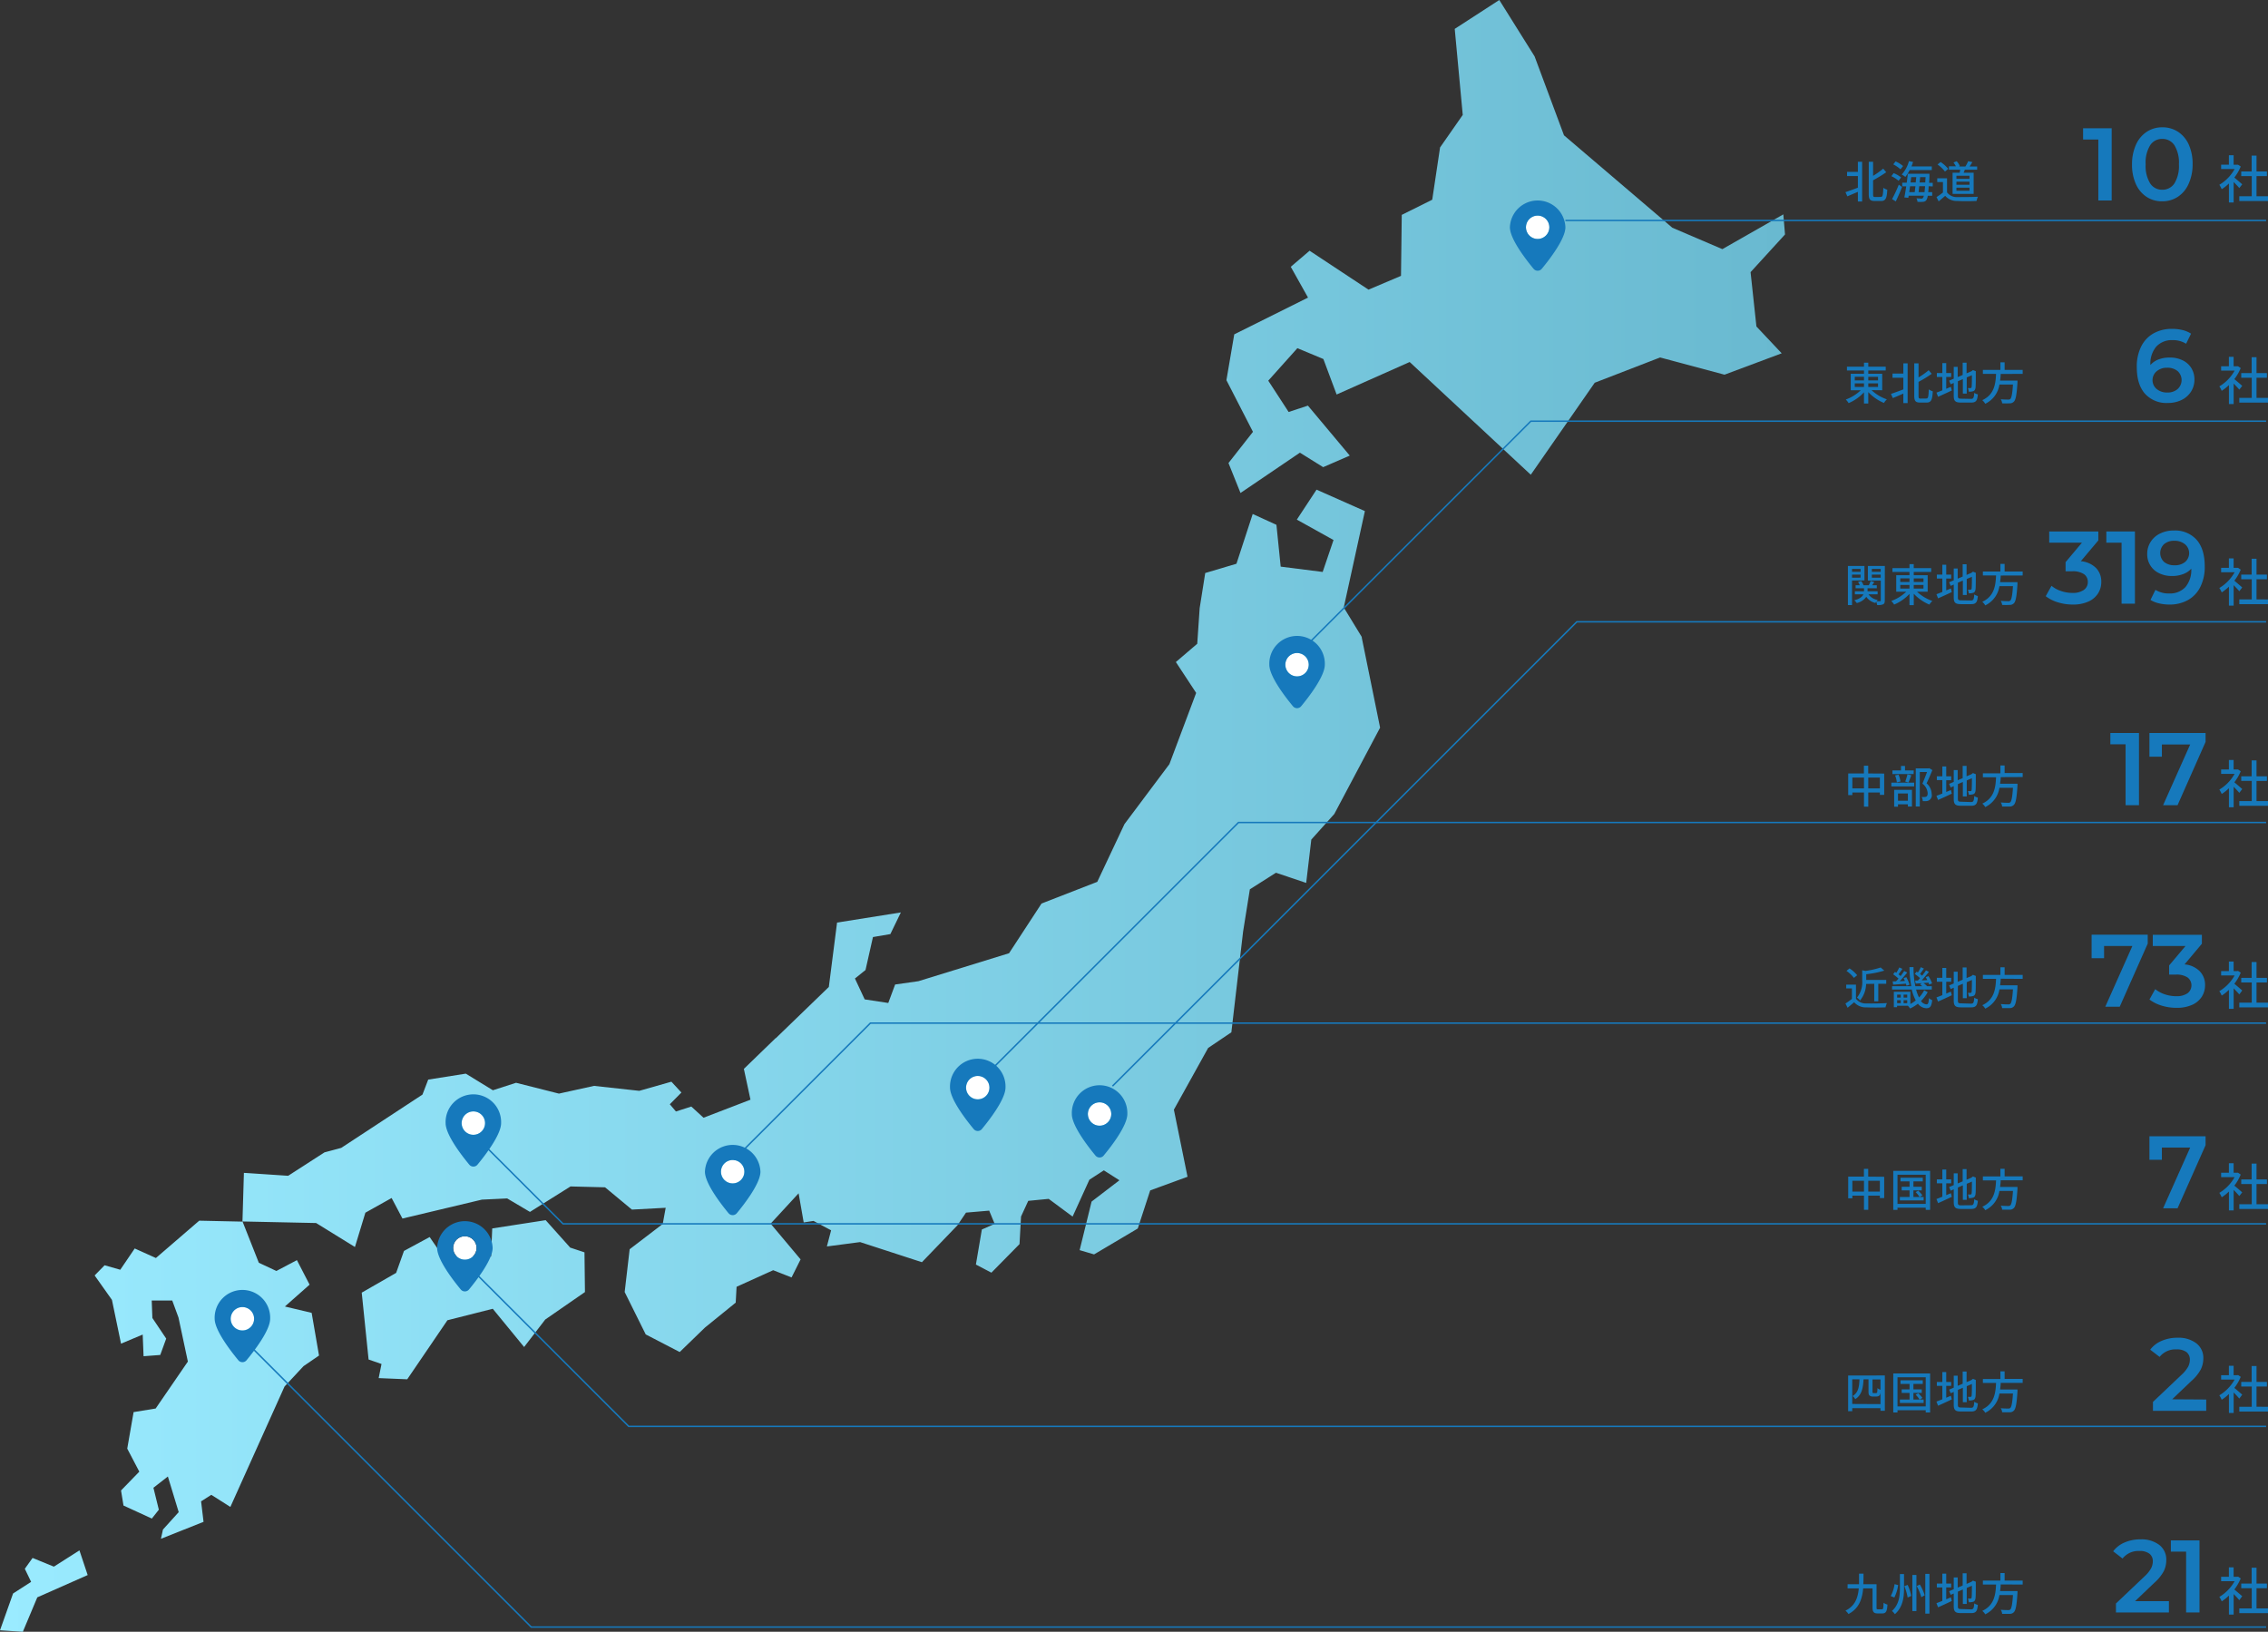 <svg xmlns="http://www.w3.org/2000/svg" xmlns:xlink="http://www.w3.org/1999/xlink" viewBox="0 0 628.11 451.92"><rect x="0" y="0" width="628.11" height="451.92" fill="#333333" stroke="none"/><defs><linearGradient id="名称未設定グラデーション_108" y1="225.96" x2="494.39" y2="225.96" gradientUnits="userSpaceOnUse"><stop offset="0" stop-color="#9aebff"/><stop offset="1" stop-color="#69b9d0"/></linearGradient></defs><g id="レイヤー_2" data-name="レイヤー 2"><g id="レイヤー_1-2" data-name="レイヤー 1"><path d="M620.16,52.08c-.33-.41-1-1.1-1.56-1.68v5.67h-1.31V50.81a12.46,12.46,0,0,1-2,1.6,6.54,6.54,0,0,0-.66-1.23,11.59,11.59,0,0,0,4.23-4.36h-3.73V45.61h2.15V43h1.31v2.62h1l.22,0,.75.5a13.39,13.39,0,0,1-1.77,3.06c.67.54,1.85,1.57,2.18,1.87Zm8,2.28v1.31h-8V54.36h3.45V48.78H620.7V47.49h2.88V43.1h1.35v4.39h2.88v1.29h-2.88v5.58Z" style="fill:#1679bc"/><path d="M584.82,35.53v20h-3.7V38.64H576.9V35.53Z" style="fill:#1679bc"/><path d="M594.54,54.56a8.21,8.21,0,0,1-3-3.54,12.92,12.92,0,0,1-1.09-5.51A13,13,0,0,1,591.58,40a8.24,8.24,0,0,1,3-3.53,7.72,7.72,0,0,1,4.28-1.21,7.8,7.8,0,0,1,4.29,1.21,8.28,8.28,0,0,1,3,3.53,13,13,0,0,1,1.08,5.52A12.93,12.93,0,0,1,606.09,51a8.25,8.25,0,0,1-3,3.54,7.8,7.8,0,0,1-4.29,1.21A7.72,7.72,0,0,1,594.54,54.56Zm7.66-3.78a9.23,9.23,0,0,0,1.24-5.27,9.21,9.21,0,0,0-1.24-5.27,3.93,3.93,0,0,0-3.38-1.77,3.88,3.88,0,0,0-3.35,1.77,9.13,9.13,0,0,0-1.24,5.27,9.15,9.15,0,0,0,1.24,5.27,3.88,3.88,0,0,0,3.35,1.77A3.93,3.93,0,0,0,602.2,50.78Z" style="fill:#1679bc"/><path d="M514.53,44.81h1.18v11h-1.18V53.13l-2.92,1.25-.52-1.16c.86-.29,2.15-.76,3.44-1.24V48.75h-3V47.6h3Zm6.35,9.73c.53,0,.61-.53.7-2.53a3.55,3.55,0,0,0,1.09.53c-.11,2.28-.42,3.12-1.69,3.12h-1.82c-1.25,0-1.62-.43-1.62-1.92V44.81h1.2V48.7a21.44,21.44,0,0,0,2.8-2l.84,1a36.29,36.29,0,0,1-3.64,2.23v3.85c0,.67.08.78.58.78Z" style="fill:#1679bc"/><path d="M525.8,50.07a8.24,8.24,0,0,0-2-1.28l.64-.84a8.28,8.28,0,0,1,2.07,1.19ZM524,55.14a36.92,36.92,0,0,0,1.86-4l.91.64c-.5,1.31-1.16,2.79-1.74,4Zm2.33-8.25a9,9,0,0,0-2-1.36l.64-.83A8.13,8.13,0,0,1,527.05,46Zm2.54.21A10.35,10.35,0,0,1,527.67,49a6.77,6.77,0,0,0-1-.67,8.71,8.71,0,0,0,2-3.71l1.14.24c-.13.42-.28.83-.44,1.24H535v1Zm5.26,4.48c0,.64-.07,1.17-.12,1.63h1.1v1h-1.23a2.76,2.76,0,0,1-.39,1.2,1.12,1.12,0,0,1-.9.48,8.91,8.91,0,0,1-1.56,0,2.25,2.25,0,0,0-.28-.95c.59,0,1.11.06,1.36.06a.48.48,0,0,0,.44-.18,1.6,1.6,0,0,0,.24-.61h-4.19l-.1.57-1.1-.1c.16-.83.35-1.92.52-3.08h-1.11v-1h1.25c.12-.87.22-1.72.29-2.47h6s0,.37,0,.5c0,.73-.06,1.39-.09,2h1v1Zm-5.15,0c-.07.56-.16,1.11-.23,1.63h1.52c.06-.49.12-1.05.2-1.63Zm.32-2.52q-.09.72-.18,1.47h1.44c0-.51.1-1,.14-1.47ZM533,53.21c0-.44.1-1,.14-1.63h-1.62c-.06.59-.12,1.14-.18,1.63Zm.2-2.68c0-.45.05-.94.08-1.47h-1.52c0,.47-.09,1-.14,1.47Z" style="fill:#1679bc"/><path d="M539.22,53.28a3.35,3.35,0,0,0,2.91,1.3c1.37,0,4.11,0,5.65-.09a5.35,5.35,0,0,0-.38,1.17c-1.39.06-3.87.09-5.28,0a4.26,4.26,0,0,1-3.41-1.42c-.58.5-1.17,1-1.81,1.53l-.6-1.19a17,17,0,0,0,1.79-1.27v-2.9h-1.58V49.38h2.71Zm-.57-5.77a9.49,9.49,0,0,0-2.06-1.95l.85-.69a9.87,9.87,0,0,1,2.11,1.89Zm4.06.33c.06-.28.12-.57.17-.84h-3.13v-.94h1.92A5.67,5.67,0,0,0,541,45l.89-.35a4.47,4.47,0,0,1,.87,1.35l-.28.11h1.83a11.63,11.63,0,0,0,.77-1.48l1.16.27c-.26.43-.53.86-.77,1.21h2.09V47h-3.41c-.11.29-.23.58-.34.84h2.78V53.7h-5.83V47.84Zm2.73.84h-3.62v.85h3.62Zm0,1.64h-3.62v.85h3.62Zm0,1.66h-3.62v.85h3.62Z" style="fill:#1679bc"/><path d="M620.16,107.91c-.33-.41-1-1.09-1.56-1.68v5.67h-1.31v-5.26a12.46,12.46,0,0,1-2,1.6,6.54,6.54,0,0,0-.66-1.23,11.52,11.52,0,0,0,4.23-4.36h-3.73v-1.21h2.15V98.82h1.31v2.62h1l.22,0,.75.5a13.39,13.39,0,0,1-1.77,3.06c.67.54,1.85,1.57,2.18,1.87Zm8,2.28v1.31h-8v-1.31h3.45v-5.58H620.7v-1.29h2.88V98.93h1.35v4.39h2.88v1.29h-2.88v5.58Z" style="fill:#1679bc"/><path d="M604.4,99.76a5.8,5.8,0,0,1,2.46,2.15,6,6,0,0,1,.88,3.22,6.11,6.11,0,0,1-1,3.41,6.41,6.41,0,0,1-2.62,2.26,8.48,8.48,0,0,1-3.71.8,8,8,0,0,1-6.37-2.56c-1.51-1.71-2.27-4.17-2.27-7.36A12.35,12.35,0,0,1,593,95.94a8.46,8.46,0,0,1,3.43-3.62,10.27,10.27,0,0,1,5.12-1.24,12.12,12.12,0,0,1,2.89.33,7.62,7.62,0,0,1,2.36,1l-1.37,2.79a6.85,6.85,0,0,0-3.79-1A5.83,5.83,0,0,0,597.16,96a7.3,7.3,0,0,0-1.62,5.1v0a5.57,5.57,0,0,1,2.25-1.55,8.54,8.54,0,0,1,3.08-.53A7.92,7.92,0,0,1,604.4,99.76Zm-1.34,8a3.35,3.35,0,0,0,0-5,4.34,4.34,0,0,0-2.9-.91,4.29,4.29,0,0,0-2.92,1,3.21,3.21,0,0,0,0,4.86,4.49,4.49,0,0,0,3,1A4.22,4.22,0,0,0,603.06,107.77Z" style="fill:#1679bc"/><path d="M518.32,108.05a11.54,11.54,0,0,0,4.24,2.55,5.08,5.08,0,0,0-.82,1,12.77,12.77,0,0,1-4.33-3v3.16h-1.19v-3.11a12.48,12.48,0,0,1-4.25,3,4.87,4.87,0,0,0-.79-1,11.8,11.8,0,0,0,4.15-2.57h-2.78v-4.57h3.67v-.9H511.5v-1.06h4.72v-1.1h1.19v1.1h4.83v1.06h-4.83v.9h3.86v4.57Zm-4.65-2.7h2.55v-1h-2.55Zm0,1.82h2.55v-1h-2.55Zm3.74-2.81v1h2.7v-1Zm2.7,1.81h-2.7v1h2.7Z" style="fill:#1679bc"/><path d="M527.12,100.64h1.19v11h-1.19V109c-1,.45-2.07.9-2.91,1.25l-.52-1.16c.85-.28,2.15-.75,3.43-1.24v-3.23h-3v-1.15h3Zm6.36,9.73c.53,0,.61-.53.69-2.53a3.48,3.48,0,0,0,1.1.53c-.11,2.28-.42,3.12-1.69,3.12h-1.83c-1.24,0-1.61-.43-1.61-1.92v-8.93h1.19v3.89a21.59,21.59,0,0,0,2.81-2l.84,1a35.36,35.36,0,0,1-3.65,2.23v3.85c0,.67.09.78.58.78Z" style="fill:#1679bc"/><path d="M539,107.68c.41-.19.86-.37,1.28-.54l.26,1c-1.3.63-2.71,1.27-3.8,1.75l-.45-1.15c.45-.16,1-.38,1.63-.63v-3.71H536.4v-1.09h1.52v-2.74H539v2.74h1.37v1.09H539Zm6.86,2.79c.68,0,.8-.32.9-1.67a2.91,2.91,0,0,0,1,.43c-.16,1.71-.5,2.26-1.85,2.26h-2.83c-1.51,0-2-.38-2-1.86v-3.57l-.85.37-.43-1,1.28-.55v-3.27h1.09v2.82l1.38-.58v-3.4h1.08v2.94l1.34-.57.22-.17.2-.16.8.31,0,.2c0,2.3,0,4-.09,4.46s-.28.79-.66.89a3.61,3.61,0,0,1-1.18.14,3.82,3.82,0,0,0-.26-1c.26,0,.59,0,.71,0s.27-.05.32-.31.08-1.39.08-3.27l-1.43.61V109h-1.08v-4l-1.38.59v4c0,.69.14.83.93.83Z" style="fill:#1679bc"/><path d="M554.08,103.57c0,.6-.09,1.22-.17,1.83h4.82s0,.35,0,.53c-.22,3.43-.48,4.8-1,5.3a1.49,1.49,0,0,1-1.16.47,18.29,18.29,0,0,1-2.09,0,2.36,2.36,0,0,0-.39-1.12c.85.07,1.71.08,2.06.08a.79.79,0,0,0,.59-.16c.34-.28.57-1.44.74-4h-3.75a7.05,7.05,0,0,1-3.93,5.33,3.49,3.49,0,0,0-.82-1c3.35-1.54,3.69-4.55,3.82-7.29h-3.65v-1.1H554v-2.1h1.17v2.1h5v1.1Z" style="fill:#1679bc"/><path d="M620.16,163.74c-.33-.41-1-1.09-1.56-1.68v5.67h-1.31v-5.25a13,13,0,0,1-2,1.59,6.16,6.16,0,0,0-.66-1.22,11.66,11.66,0,0,0,4.23-4.36h-3.73v-1.22h2.15v-2.62h1.31v2.62h1l.22,0,.75.5a13.39,13.39,0,0,1-1.77,3.06c.67.54,1.85,1.57,2.18,1.87Zm8,2.28v1.31h-8V166h3.45v-5.58H620.7v-1.29h2.88v-4.38h1.35v4.38h2.88v1.29h-2.88V166Z" style="fill:#1679bc"/><path d="M512.91,160.78v6.8h-1.14V156.75h4.58v4Zm0-3.21v.8h2.37v-.8Zm2.37,2.41v-.85h-2.37V160Zm6.7,6.31c0,.58-.1.9-.47,1.08a3.68,3.68,0,0,1-1.64.2,5.85,5.85,0,0,0-.26-.94,3.47,3.47,0,0,0-.23.37,4.31,4.31,0,0,1-2.52-1.71,4.54,4.54,0,0,1-2.64,1.73,4,4,0,0,0-.68-.77c1.58-.42,2.25-1.05,2.52-1.65H513.7v-.84h2.53v-.83H513.9v-.84h1.16a4.66,4.66,0,0,0-.48-.91l.87-.27a4.4,4.4,0,0,1,.63,1.18h1.47a8.72,8.72,0,0,0,.52-1.2l1,.31c-.19.31-.4.62-.58.89h1.28v.84h-2.56v.83H520v.84h-2.53a3.83,3.83,0,0,0,2.56,1.56,2.59,2.59,0,0,0-.3.34h.94c.15,0,.2-.06.2-.22v-5.48H517.3v-4.06H522Zm-3.58-8.72v.8h2.45v-.8Zm2.45,2.42v-.86H518.4V160Z" style="fill:#1679bc"/><path d="M530.91,163.88a11.83,11.83,0,0,0,4.25,2.56,5.14,5.14,0,0,0-.83,1,12.6,12.6,0,0,1-4.32-3v3.16h-1.19v-3.11a12.48,12.48,0,0,1-4.25,2.95,5.25,5.25,0,0,0-.79-1,11.8,11.8,0,0,0,4.15-2.57h-2.78v-4.57h3.67v-.9H524.1v-1.06h4.72v-1.1H530v1.1h4.83v1.06H530v.9h3.86v4.57Zm-4.64-2.7h2.55v-1h-2.55Zm0,1.82h2.55v-1h-2.55Zm3.74-2.81v1h2.69v-1ZM532.7,162H530v1h2.69Z" style="fill:#1679bc"/><path d="M539,163.51l1.28-.54.26,1c-1.3.63-2.71,1.27-3.8,1.75l-.45-1.15c.45-.16,1-.38,1.63-.63v-3.71H536.4v-1.09h1.52v-2.74H539v2.74h1.37v1.09H539Zm6.86,2.79c.68,0,.8-.32.9-1.67a3.14,3.14,0,0,0,1,.44c-.16,1.7-.5,2.25-1.85,2.25h-2.83c-1.51,0-2-.38-2-1.86v-3.57l-.85.37-.43-1,1.28-.54v-3.28h1.09v2.82l1.38-.58v-3.4h1.08v2.94l1.34-.57.22-.17.2-.16.8.31,0,.2c0,2.31,0,4-.09,4.47s-.28.79-.66.88a3.61,3.61,0,0,1-1.18.14,3.64,3.64,0,0,0-.26-1h.71c.16,0,.27-.05.32-.31s.08-1.38.08-3.27l-1.43.61v4.44h-1.08v-4l-1.38.59v4.05c0,.69.14.83.93.83Z" style="fill:#1679bc"/><path d="M554.08,159.4c0,.6-.09,1.22-.17,1.83h4.82s0,.35,0,.53c-.22,3.43-.48,4.8-1,5.31a1.51,1.51,0,0,1-1.16.46,18.29,18.29,0,0,1-2.09,0,2.36,2.36,0,0,0-.39-1.12c.85.07,1.71.09,2.06.09a.79.79,0,0,0,.59-.17c.34-.28.57-1.44.74-4h-3.75a7.08,7.08,0,0,1-3.93,5.34,3.38,3.38,0,0,0-.82-1c3.35-1.54,3.69-4.55,3.82-7.29h-3.65v-1.1H554v-2.1h1.17v2.1h5v1.1Z" style="fill:#1679bc"/><path d="M580.49,157.31a5.39,5.39,0,0,1,1.45,3.85,5.86,5.86,0,0,1-.88,3.16,6.05,6.05,0,0,1-2.66,2.27,10.17,10.17,0,0,1-4.35.84,13.79,13.79,0,0,1-4.12-.61,10.62,10.62,0,0,1-3.38-1.7l1.6-2.88a8,8,0,0,0,2.64,1.44,9.63,9.63,0,0,0,3.2.53,5.2,5.2,0,0,0,3.09-.81,2.59,2.59,0,0,0,1.13-2.21,2.56,2.56,0,0,0-1.07-2.18,5.53,5.53,0,0,0-3.26-.79h-1.83v-2.53l4.53-5.39h-9.06v-3.11h13.6v2.48l-4.85,5.76A6.78,6.78,0,0,1,580.49,157.31Z" style="fill:#1679bc"/><path d="M591.26,147.19v20h-3.7V150.3h-4.22v-3.11Z" style="fill:#1679bc"/><path d="M608.32,149.47c1.51,1.71,2.27,4.17,2.27,7.36a12.35,12.35,0,0,1-1.23,5.74,8.41,8.41,0,0,1-3.43,3.62,10.24,10.24,0,0,1-5.12,1.24,12.18,12.18,0,0,1-2.89-.33,7.56,7.56,0,0,1-2.35-.95l1.37-2.79a6.83,6.83,0,0,0,3.79,1,5.79,5.79,0,0,0,4.5-1.76,7.3,7.3,0,0,0,1.63-5.1v0A5.54,5.54,0,0,1,604.6,159a8.52,8.52,0,0,1-3.07.53,8,8,0,0,1-3.54-.76,5.73,5.73,0,0,1-3.33-5.37,6.1,6.1,0,0,1,1-3.41,6.37,6.37,0,0,1,2.63-2.26,8.27,8.27,0,0,1,3.7-.8A8,8,0,0,1,608.32,149.47Zm-3.16,6.16a3.21,3.21,0,0,0,0-4.86,4.47,4.47,0,0,0-3-1,4.16,4.16,0,0,0-2.82.92,3.38,3.38,0,0,0,0,4.95,4.35,4.35,0,0,0,2.91.91A4.31,4.31,0,0,0,605.16,155.63Z" style="fill:#1679bc"/><path d="M620.16,219.58c-.33-.42-1-1.1-1.56-1.69v5.68h-1.31v-5.26a12.38,12.38,0,0,1-2,1.59,6.16,6.16,0,0,0-.66-1.22,11.66,11.66,0,0,0,4.23-4.36h-3.73V213.1h2.15v-2.62h1.31v2.62h1l.22,0,.75.5a13.39,13.39,0,0,1-1.77,3.06c.67.55,1.85,1.57,2.18,1.87Zm8,2.28v1.31h-8v-1.31h3.45v-5.59H620.7V215h2.88V210.6h1.35V215h2.88v1.28h-2.88v5.59Z" style="fill:#1679bc"/><path d="M592.38,203v20h-3.71V206.13h-4.22V203Z" style="fill:#1679bc"/><path d="M610.82,203v2.48L603.06,223h-4l7.5-16.82h-7.84v3.39h-3.45V203Z" style="fill:#1679bc"/><path d="M521.82,214.24v5.9h-1.2v-.66h-3.21v3.92h-1.19v-3.92H513v.73h-1.15v-6h4.35v-2.15h1.19v2.15Zm-5.6,4.11v-3H513v3Zm4.4,0v-3h-3.21v3Z" style="fill:#1679bc"/><path d="M523.8,216.75h6.32v1.05H523.8Zm6.16-2.38H524.1v-1h2.37v-1.23h1.11v1.23H530Zm-5.38,4.38h4.93v4.62h-1.13v-.62h-2.74v.67h-1.06Zm.74-2.08a7.86,7.86,0,0,0-.48-1.91l.95-.21a7.46,7.46,0,0,1,.54,1.89Zm.32,3.09v2h2.74v-2Zm2-3.3a15.58,15.58,0,0,0,.62-2l1.08.25c-.27.69-.54,1.45-.79,2Zm7.52-3.18c-.48,1.17-1.07,2.59-1.61,3.67a3.94,3.94,0,0,1,1.41,2.92,1.6,1.6,0,0,1-1.46,2,8.08,8.08,0,0,1-1,0,2.63,2.63,0,0,0-.31-1.14,6.48,6.48,0,0,0,.84,0,1.09,1.09,0,0,0,.5-.14c.24-.15.33-.47.33-.91a3.62,3.62,0,0,0-1.46-2.65c.45-1,.93-2.26,1.28-3.22h-2v9.55h-1.12V212.8h3.54l.19-.05Z" style="fill:#1679bc"/><path d="M539,219.34l1.28-.54.26,1c-1.3.63-2.71,1.27-3.8,1.75l-.45-1.14,1.63-.63v-3.72H536.4V215h1.52v-2.74H539V215h1.37v1.09H539Zm6.86,2.79c.68,0,.8-.32.9-1.67a3.14,3.14,0,0,0,1,.44c-.16,1.7-.5,2.26-1.85,2.26h-2.83c-1.51,0-2-.39-2-1.87v-3.57l-.85.37-.43-1,1.28-.54v-3.28h1.09v2.82l1.38-.58v-3.4h1.08V215l1.34-.57.22-.17.2-.16.8.31,0,.2c0,2.31,0,4-.09,4.47s-.28.79-.66.89a3.89,3.89,0,0,1-1.18.13,3.64,3.64,0,0,0-.26-1h.71c.16,0,.27,0,.32-.31s.08-1.38.08-3.27l-1.43.62v4.43h-1.08v-4l-1.38.59v4.05c0,.7.14.83.93.83Z" style="fill:#1679bc"/><path d="M554.08,215.23c0,.6-.09,1.22-.17,1.83h4.82a5.18,5.18,0,0,1,0,.53c-.22,3.43-.48,4.8-1,5.31a1.56,1.56,0,0,1-1.16.47c-.45,0-1.26,0-2.09,0a2.36,2.36,0,0,0-.39-1.12c.85.07,1.71.09,2.06.09a.83.83,0,0,0,.59-.16c.34-.29.57-1.45.74-4h-3.75a7.08,7.08,0,0,1-3.93,5.34,3.22,3.22,0,0,0-.82-.95c3.35-1.55,3.69-4.56,3.82-7.3h-3.65v-1.1H554V212h1.17v2.1h5v1.1Z" style="fill:#1679bc"/><path d="M620.16,275.41c-.33-.42-1-1.1-1.56-1.69v5.68h-1.31v-5.26a12.38,12.38,0,0,1-2,1.59,6.16,6.16,0,0,0-.66-1.22,11.66,11.66,0,0,0,4.23-4.36h-3.73v-1.21h2.15v-2.63h1.31v2.63h1l.22-.05.75.5a13.45,13.45,0,0,1-1.77,3.07c.67.54,1.85,1.56,2.18,1.86Zm8,2.28V279h-8v-1.31h3.45V272.1H620.7v-1.28h2.88v-4.39h1.35v4.39h2.88v1.28h-2.88v5.59Z" style="fill:#1679bc"/><path d="M594.8,258.86v2.48l-7.75,17.47h-4l7.5-16.82h-7.84v3.39h-3.45v-6.52Z" style="fill:#1679bc"/><path d="M609.22,269a5.4,5.4,0,0,1,1.46,3.85,5.9,5.9,0,0,1-.89,3.17,6.1,6.1,0,0,1-2.66,2.26,10.17,10.17,0,0,1-4.35.84,13.79,13.79,0,0,1-4.12-.61,10.61,10.61,0,0,1-3.38-1.69l1.6-2.88a8.34,8.34,0,0,0,2.64,1.44,9.89,9.89,0,0,0,3.2.52,5.25,5.25,0,0,0,3.1-.81,2.75,2.75,0,0,0,0-4.39,5.54,5.54,0,0,0-3.26-.78h-1.83v-2.54l4.54-5.39h-9.07v-3.1h13.6v2.48L605,267.09A6.75,6.75,0,0,1,609.22,269Z" style="fill:#1679bc"/><path d="M514,276.6a3.34,3.34,0,0,0,2.91,1.3c1.37.05,4.11,0,5.66-.09a5.45,5.45,0,0,0-.39,1.18c-1.39.06-3.87.08-5.28,0a4.23,4.23,0,0,1-3.41-1.42c-.58.51-1.17,1-1.81,1.53l-.59-1.18c.55-.35,1.21-.81,1.79-1.27v-2.91h-1.58V272.7H514Zm-.57-5.76a9,9,0,0,0-2.06-1.95l.85-.69a9.39,9.39,0,0,1,2.11,1.89Zm3.38,1.67a7.44,7.44,0,0,1-1.7,4.59,2.79,2.79,0,0,0-.84-.8,6.74,6.74,0,0,0,1.46-4.77v-2.81l.92.18a23.49,23.49,0,0,0,4.19-.95l1,.86a26.08,26.08,0,0,1-5,1v1.58h5.54v1.08h-2.2v4.83h-1.12v-4.83Z" style="fill:#1679bc"/><path d="M533.87,274.78a10.5,10.5,0,0,1-1.86,2.45,2,2,0,0,0,1.53.93c.44,0,.58-.38.68-1.73a2.84,2.84,0,0,0,.9.57c-.22,1.78-.6,2.23-1.64,2.23a3,3,0,0,1-2.32-1.26,10.92,10.92,0,0,1-2.17,1.34,4.41,4.41,0,0,0-.61-.76h-3v.39h-.89v-4.26h4.58v3.38a9.12,9.12,0,0,0,1.49-1,11.36,11.36,0,0,1-1.1-3H524v-.92h5.32a28.62,28.62,0,0,1-.5-5.29h1.12a24.8,24.8,0,0,0,.51,5.29h1.91a7.69,7.69,0,0,0-.63-.53l.54-.31-1.74.12-.15-.86.77,0,.6-.66a14.86,14.86,0,0,0-1.46-1.16l.51-.65.35.24a12.74,12.74,0,0,0,.8-1.46l.87.38c-.36.51-.74,1.05-1.08,1.5.21.16.41.32.58.47.41-.52.78-1,1.06-1.47l.83.4c-.6.76-1.36,1.65-2,2.36.5,0,1,0,1.53-.07a7.88,7.88,0,0,0-.43-.82l.77-.27a9.81,9.81,0,0,1,1,2l-.81.31a4,4,0,0,0-.18-.51l-1.4.11a5.24,5.24,0,0,1,1,.87H535v.92h-4.35a10.22,10.22,0,0,0,.82,2.2,8.09,8.09,0,0,0,1.42-2Zm-8.79-3c.23-.22.46-.48.7-.76a17.75,17.75,0,0,0-1.49-1.2l.51-.65.39.24c.29-.47.61-1.05.81-1.47l.87.39c-.35.5-.75,1.07-1.09,1.51.21.17.41.33.58.49.38-.5.73-1,1-1.41l.84.43c-.62.77-1.38,1.67-2.09,2.4l1.45-.07-.37-.8.76-.25a11.2,11.2,0,0,1,.89,2.07L528,273a5.13,5.13,0,0,0-.18-.57c-1.26.11-2.5.21-3.52.27l-.14-.9Zm.32,3.69v.81h1v-.81Zm0,2.36h1V277h-1Zm2.79-2.36h-1v.81h1Zm0,2.36V277h-1v.85Z" style="fill:#1679bc"/><path d="M539,275.17l1.28-.54.26,1c-1.3.63-2.71,1.27-3.8,1.75l-.45-1.14c.45-.16,1-.39,1.63-.63V271.9H536.4v-1.09h1.52v-2.74H539v2.74h1.37v1.09H539Zm6.86,2.79c.68,0,.8-.32.9-1.66a3.11,3.11,0,0,0,1,.43c-.16,1.7-.5,2.26-1.85,2.26h-2.83c-1.51,0-2-.39-2-1.87v-3.57l-.85.37-.43-1,1.28-.54v-3.27h1.09v2.81l1.38-.58v-3.39h1.08v2.93l1.34-.56.22-.18.2-.16.8.31,0,.2c0,2.31,0,4-.09,4.47s-.28.79-.66.89a3.89,3.89,0,0,1-1.18.13,3.74,3.74,0,0,0-.26-1h.71c.16,0,.27-.05.32-.31s.08-1.38.08-3.27l-1.43.62v4.43h-1.08v-4l-1.38.6v4c0,.7.14.83.93.83Z" style="fill:#1679bc"/><path d="M554.08,271.06c0,.61-.09,1.22-.17,1.83h4.82a5.18,5.18,0,0,1,0,.53c-.22,3.43-.48,4.8-1,5.31a1.56,1.56,0,0,1-1.16.47c-.45,0-1.26,0-2.09,0a2.36,2.36,0,0,0-.39-1.12c.85.07,1.71.09,2.06.09a.83.83,0,0,0,.59-.16c.34-.29.57-1.45.74-4h-3.75a7.08,7.08,0,0,1-3.93,5.34,3.22,3.22,0,0,0-.82-.95c3.35-1.55,3.69-4.56,3.82-7.3h-3.65V270H554v-2.1h1.17V270h5v1.1Z" style="fill:#1679bc"/><path d="M620.16,331.24a21.27,21.27,0,0,0-1.56-1.68v5.67h-1.31V330a11.85,11.85,0,0,1-2,1.59,6.45,6.45,0,0,0-.66-1.22,11.66,11.66,0,0,0,4.23-4.36h-3.73v-1.21h2.15v-2.63h1.31v2.63h1l.22,0,.75.5a13.24,13.24,0,0,1-1.77,3.07c.67.54,1.85,1.56,2.18,1.86Zm8,2.28v1.31h-8v-1.31h3.45v-5.59H620.7v-1.28h2.88v-4.39h1.35v4.39h2.88v1.28h-2.88v5.59Z" style="fill:#1679bc"/><path d="M610.82,314.69v2.48l-7.76,17.47h-4l7.5-16.82h-7.84v3.39h-3.45v-6.52Z" style="fill:#1679bc"/><path d="M521.82,325.91v5.9h-1.2v-.67h-3.21v3.92h-1.19v-3.92H513v.73h-1.15v-6h4.35v-2.15h1.19v2.15Zm-5.6,4.11v-3H513v3Zm4.4,0v-3h-3.21v3Z" style="fill:#1679bc"/><path d="M534.54,324.28v10.8h-1.22v-.61H525.5v.61h-1.17v-10.8Zm-1.22,9.13v-8.07H525.5v8.07Zm-.58-1.9v.95h-6.58v-.95h2.68v-1.83h-2.18v-1h2.18v-1.5h-2.51v-1h6.17v1h-2.59v1.5h2.31v1h-2.31v1.83h1.71a7.87,7.87,0,0,0-1.1-1.35l.73-.39a9.19,9.19,0,0,1,1.15,1.28l-.76.46Z" style="fill:#1679bc"/><path d="M539,331l1.28-.54.26,1c-1.3.63-2.71,1.27-3.8,1.76l-.45-1.15c.45-.16,1-.39,1.63-.63v-3.72H536.4v-1.08h1.52v-2.74H539v2.74h1.37v1.08H539Zm6.86,2.79c.68,0,.8-.32.9-1.66a3.11,3.11,0,0,0,1,.43c-.16,1.7-.5,2.26-1.85,2.26h-2.83c-1.51,0-2-.39-2-1.87v-3.56l-.85.37-.43-1,1.28-.54v-3.27h1.09v2.81l1.38-.58v-3.39h1.08v2.94l1.34-.57.22-.18.2-.16.8.31,0,.2c0,2.31,0,4-.09,4.47s-.28.79-.66.89a3.89,3.89,0,0,1-1.18.13,3.74,3.74,0,0,0-.26-1h.71c.16,0,.27-.05.32-.31s.08-1.38.08-3.27l-1.43.62v4.43h-1.08v-4l-1.38.6V333c0,.69.14.82.93.82Z" style="fill:#1679bc"/><path d="M554.08,326.89c0,.61-.09,1.22-.17,1.83h4.82a5.18,5.18,0,0,1,0,.53c-.22,3.43-.48,4.8-1,5.31a1.56,1.56,0,0,1-1.16.47c-.45,0-1.26,0-2.09,0a2.36,2.36,0,0,0-.39-1.12c.85.08,1.71.09,2.06.09a.83.83,0,0,0,.59-.16c.34-.29.57-1.45.74-4h-3.75a7.07,7.07,0,0,1-3.93,5.33,3.22,3.22,0,0,0-.82-.95c3.35-1.55,3.69-4.56,3.82-7.3h-3.65v-1.1H554V323.7h1.17v2.09h5v1.1Z" style="fill:#1679bc"/><path d="M620.16,387.34a21.27,21.27,0,0,0-1.56-1.68v5.67h-1.31v-5.26a12.46,12.46,0,0,1-2,1.6,6.25,6.25,0,0,0-.66-1.23,11.66,11.66,0,0,0,4.23-4.36h-3.73v-1.21h2.15v-2.62h1.31v2.62h1l.22-.05.75.5a13.24,13.24,0,0,1-1.77,3.07c.67.54,1.85,1.57,2.18,1.86Zm8,2.28v1.31h-8v-1.31h3.45V384H620.7v-1.28h2.88v-4.39h1.35v4.39h2.88V384h-2.88v5.59Z" style="fill:#1679bc"/><path d="M611,387.6v3.14H596.25v-2.48l7.93-7.52A9.13,9.13,0,0,0,606,378.5a4.33,4.33,0,0,0,.47-1.9,2.59,2.59,0,0,0-.94-2.14,4.44,4.44,0,0,0-2.77-.74,5.59,5.59,0,0,0-4.67,2.08l-2.6-2a7.66,7.66,0,0,1,3.15-2.44,10.91,10.91,0,0,1,4.43-.87,8.14,8.14,0,0,1,5.19,1.54,5.07,5.07,0,0,1,1.94,4.19,7,7,0,0,1-.68,3,11.8,11.8,0,0,1-2.63,3.25l-5.33,5.07Z" style="fill:#1679bc"/><path d="M522,380.94v9.78h-1.21V390h-7.82v.84h-1.14v-9.88Zm-1.21,7.93v-3.31a2.93,2.93,0,0,1-.11.62.85.85,0,0,1-.46.49,2.13,2.13,0,0,1-.74.11h-.83a1.37,1.37,0,0,1-.86-.26c-.22-.17-.32-.4-.32-1.18V382h-1.37c-.14,2.48-.5,4.36-2.3,5.5a3,3,0,0,0-.72-.86c1.55-.93,1.81-2.53,1.89-4.64h-2v6.83Zm0-6.83h-2.21v3.36c0,.2,0,.33.08.37a.58.58,0,0,0,.28.06h.45a.81.81,0,0,0,.34-.05c.07,0,.13-.11.16-.27a9.11,9.11,0,0,0,.06-1.07,3,3,0,0,0,.84.47Z" style="fill:#1679bc"/><path d="M534.54,380.38v10.8h-1.22v-.61H525.5v.61h-1.17v-10.8Zm-1.22,9.13v-8.07H525.5v8.07Zm-.58-1.9v.95h-6.58v-.95h2.68v-1.83h-2.18v-1h2.18v-1.5h-2.51v-1h6.17v1h-2.59v1.5h2.31v1h-2.31v1.83h1.71a7.87,7.87,0,0,0-1.1-1.35l.73-.39a9.19,9.19,0,0,1,1.15,1.28l-.76.46Z" style="fill:#1679bc"/><path d="M539,387.1l1.28-.54.26,1c-1.3.63-2.71,1.27-3.8,1.76l-.45-1.15c.45-.16,1-.39,1.63-.63v-3.72H536.4v-1.08h1.52V380H539v2.74h1.37v1.08H539Zm6.86,2.79c.68,0,.8-.32.9-1.66a3.11,3.11,0,0,0,1,.43c-.16,1.7-.5,2.26-1.85,2.26h-2.83c-1.51,0-2-.38-2-1.87v-3.56l-.85.37-.43-1,1.28-.54V381h1.09v2.81l1.38-.58v-3.39h1.08v2.94l1.34-.57.22-.18.2-.16.8.31,0,.2c0,2.31,0,4-.09,4.47s-.28.79-.66.89a3.89,3.89,0,0,1-1.18.13,3.85,3.85,0,0,0-.26-1h.71c.16,0,.27-.05.32-.31s.08-1.38.08-3.27l-1.43.62v4.43h-1.08v-4l-1.38.6v4.05c0,.69.14.82.93.82Z" style="fill:#1679bc"/><path d="M554.08,383c0,.61-.09,1.22-.17,1.83h4.82a5.18,5.18,0,0,1,0,.53c-.22,3.43-.48,4.8-1,5.31a1.56,1.56,0,0,1-1.16.47c-.45,0-1.26,0-2.09,0a2.36,2.36,0,0,0-.39-1.13c.85.08,1.71.09,2.06.09a.83.83,0,0,0,.59-.16c.34-.29.57-1.45.74-4h-3.75a7.07,7.07,0,0,1-3.93,5.33,3.22,3.22,0,0,0-.82-.95c3.35-1.54,3.69-4.56,3.82-7.3h-3.65v-1.1H554V379.8h1.17v2.09h5V383Z" style="fill:#1679bc"/><path d="M521.22,445.7c.32,0,.38-.3.42-1.81a3.34,3.34,0,0,0,1.08.51c-.11,1.83-.4,2.44-1.39,2.44H520c-1.05,0-1.41-.38-1.41-1.7v-5.23H516c-.29,3-1.16,5.58-4.08,7.1a3.51,3.51,0,0,0-.84-.93c2.66-1.31,3.45-3.5,3.7-6.17h-3.1v-1.16h3.17c0-.94,0-1.91,0-2.93h1.24c0,1,0,2-.06,2.93h3.67v6.41c0,.48,0,.54.41.54Z" style="fill:#1679bc"/><path d="M525.69,439a11.36,11.36,0,0,1-1.06,3.44l-1-.41a9.77,9.77,0,0,0,1.06-3.3Zm1.62-3.06v3.82c0,2.55-.27,5.29-2.53,7.29a3.67,3.67,0,0,0-.82-.89c2-1.77,2.21-4.2,2.21-6.4v-3.82Zm1,3a12.94,12.94,0,0,1,1,3.06l-1,.44a14.3,14.3,0,0,0-.91-3.14Zm2.43-2.74v10h-1.12v-10Zm.94,2.63a13,13,0,0,1,1.35,3l-.94.52a13.7,13.7,0,0,0-1.27-3.08Zm2.67-2.94v11h-1.15v-11Z" style="fill:#1679bc"/><path d="M539,442.93l1.28-.54.26,1c-1.3.63-2.71,1.28-3.8,1.76l-.45-1.15c.45-.16,1-.38,1.63-.63v-3.72H536.4v-1.08h1.52v-2.74H539v2.74h1.37v1.08H539Zm6.86,2.79c.68,0,.8-.32.9-1.66a3.11,3.11,0,0,0,1,.43c-.16,1.7-.5,2.26-1.85,2.26h-2.83c-1.51,0-2-.38-2-1.87v-3.56l-.85.37-.43-1,1.28-.54v-3.27h1.09v2.81l1.38-.58v-3.39h1.08v2.94l1.34-.57.22-.17.2-.16.8.3,0,.2c0,2.31,0,4-.09,4.47s-.28.79-.66.89a3.89,3.89,0,0,1-1.18.13,3.85,3.85,0,0,0-.26-1h.71c.16,0,.27-.05.32-.31s.08-1.38.08-3.27l-1.43.62v4.43h-1.08v-4l-1.38.59v4c0,.69.14.82.93.82Z" style="fill:#1679bc"/><path d="M554.08,438.82c0,.61-.09,1.23-.17,1.83h4.82a5.18,5.18,0,0,1,0,.53c-.22,3.43-.48,4.8-1,5.31a1.52,1.52,0,0,1-1.16.47c-.45,0-1.26,0-2.09,0a2.36,2.36,0,0,0-.39-1.13c.85.08,1.71.09,2.06.09a.83.83,0,0,0,.59-.16c.34-.28.57-1.45.74-4h-3.75a7.07,7.07,0,0,1-3.93,5.33,3.22,3.22,0,0,0-.82-.95c3.35-1.54,3.69-4.56,3.82-7.3h-3.65v-1.09H554v-2.1h1.17v2.1h5v1.09Z" style="fill:#1679bc"/><path d="M620.16,443.17a21.27,21.27,0,0,0-1.56-1.68v5.67h-1.31V441.9a12.46,12.46,0,0,1-2,1.6,6.25,6.25,0,0,0-.66-1.23,11.66,11.66,0,0,0,4.23-4.36h-3.73V436.7h2.15v-2.62h1.31v2.62h1l.22-.05.75.5a13.24,13.24,0,0,1-1.77,3.07c.67.54,1.85,1.57,2.18,1.86Zm8,2.28v1.31h-8v-1.31h3.45v-5.59H620.7v-1.28h2.88v-4.39h1.35v4.39h2.88v1.28h-2.88v5.59Z" style="fill:#1679bc"/><path d="M600.67,443.44v3.13H586v-2.48l7.93-7.52a9,9,0,0,0,1.81-2.24,4.33,4.33,0,0,0,.47-1.9,2.56,2.56,0,0,0-.94-2.13,4.38,4.38,0,0,0-2.77-.75,5.57,5.57,0,0,0-4.67,2.09l-2.6-2a7.66,7.66,0,0,1,3.15-2.44,10.91,10.91,0,0,1,4.43-.87,8.14,8.14,0,0,1,5.19,1.54,5.09,5.09,0,0,1,1.94,4.19,7,7,0,0,1-.68,3.05,11.8,11.8,0,0,1-2.63,3.25l-5.33,5.08Z" style="fill:#1679bc"/><path d="M609.14,426.62v19.95h-3.71V429.73h-4.22v-3.11Z" style="fill:#1679bc"/><path d="M377.15,176.43h0l-5-8.19L378,141.55l-13.39-5.94-5.46,8.3,10.16,5.65-3,8.84-11.63-1.47-1.18-11.58-6.57-3-4.5,13.78-8.65,2.57-1.54,9.73h0l-.67,9.86-5.92,5.06,5.62,8.55-7.41,19.73,0,0,0,0-12.44,16.6-7.54,16-15.43,6-9,13.77-25.09,7.74h0l-6.46.92L246,277.78l-6.53-1L236.77,271l2.93-2.35,2.06-9.13,4.82-.82,2.91-6-17.67,2.81-2.28,17.83-14.68,14.19,0,0-.07,0-8.78,8.5,1.83,8.53-13,5-3.39-3.1-4.25,1.37h0l-1.7-2,3.21-3.25-2.77-3-8.9,2.53h0l-12.53-1.37h0l-9.72,2.14-11.87-3-6.42,2.07L129,297.35,118.59,299,117,303.15,94.5,317.91l-4.63,1.24v0l-10.07,6.49-12.25-.81-.4,13.46,20.4.43,10.75,6.64,2.89-9.5v0l7.27-4.07,3,5.69,22-5.24h0l7-.33,6.31,3.73L158,328.59v0l0,0,9.57.24L175,335l9.36-.5h0l-.82,4.48-9.16,7h0L173,357.83l5.83,11.74,9.41,4.88,7-6.78h0l8.51-6.9.24-4.39,10.14-4.59,5.09,2,2.5-5-8.3-9.89,7.75-8.41,1.41,8.07,2.72-.42,4.87,2.6L229,345.21,238.2,344h0v0l17.12,5.57,9.84-10.22,2.37-3.51h0l6.42-.55,1.52,3.67-3.55,1.55-1.65,9.71,4.29,2.25,7.79-7.91.42-7.64h0l2-4.34,5.66-.55,6.62,4.91,4.65-10.21h0l4-2.6h0l4.32,2.75-7.71,5.9L299,346.23l4,1.18,12.1-7.17,3.44-10.55,10.34-3.78h0l-3.78-18.58,9.49-17.09h0l6.43-4.34,3.25-27.9h0l1.87-11.7,7.23-4.59,8.37,2.82,1.42-12,6.37-7.1,0,0,12.68-23.9-5.09-25ZM162,357.84l-11,7.61h0l-5.85,7.61-8.68-10.59-12.56,3.18L112.78,382l-7.91-.33.79-3.91h0l-3.58-1.24L100.18,358l9.53-5.47,2.17-6.08,7.11-3.85,3.64,5.3L136,348v0h0l.32-7.78,14.8-2.29,6.8,7.6h0l3.95,1.31ZM88.35,375.42l-4.29,2.94h0L78.8,384l-15,33.35L58.52,414l-2.83,1.8.68,5.68-11.8,4.69.56-2.56,4.36-4.82-3-9.87-4,3.12,1.5,6.08-1.94,2.45-7.85-3.61-.68-4.17,5.06-5.21-3.34-6.38L37,391.09l6.11-1,8.92-13-2.6-12.2h0l-1.73-4.71h0l-5.68,0,.18,4.84h0l3.83,5.71-1.65,4.53-4.62.35-.24-6-6,2.52L31,360l-4.79-6.76,2.76-2.82,4.34,1.24h0l4-5.89,5.87,2.64h0l12-10.34,12,.26,4.5,11.39h0L76.54,352l5.69-3,3.51,6.79-6.84,6.05,7.41,1.76Zm398.08-285,7,7.43-15.84,5.92L459.76,99l-18.11,7-17.71,25.48L390.4,100.26l-20.23,9-3.67-9.83-7.2-3-8.06,9,5.64,8.67,5.34-1.76,11.59,13.84-7.37,3.2L360,125.37l-16.45,11.16-3.33-8.29L347,119.6l-7.35-14.31,2.17-12.69,20.43-10.18-4.78-8.53,5.21-4.45L379,80.22l9-3.82.21-16.89,8.44-4.2,2.17-14.48,6.28-9L402.88,8l12.34-8L425,15.62l8.14,21.86,30,25.59L477,69l16.88-9.63.47,5.56-9.54,10.44ZM22,429.38l2.28,6.84-13.95,6.17-4,9.53L0,451.52l3.62-10.2,5-3.22-1.75-3.62,2.15-3,5.9,2.41Z" style="fill:url(#名称未設定グラデーション_108)"/><circle cx="270.79" cy="300.8" r="2.56" style="fill:#1679bc"/><circle cx="425.85" cy="62.94" r="3.24" style="fill:#fff"/><path d="M433.53,62.94c0,3.21-4.4,8.92-6.54,11.5a1.47,1.47,0,0,1-2.28,0c-2.14-2.58-6.55-8.29-6.55-11.5a7.69,7.69,0,0,1,15.37,0Zm-7.68-3.23a3.24,3.24,0,1,0,3.23,3.23A3.24,3.24,0,0,0,425.85,59.71Z" style="fill:#1679bc"/><circle cx="359.21" cy="184.09" r="3.24" style="fill:#fff"/><path d="M366.9,184.09c0,3.21-4.41,8.92-6.55,11.5a1.47,1.47,0,0,1-2.28,0c-2.14-2.58-6.54-8.29-6.54-11.5a7.69,7.69,0,1,1,15.37,0Zm-7.69-3.24a3.24,3.24,0,1,0,3.24,3.24A3.23,3.23,0,0,0,359.21,180.85Z" style="fill:#1679bc"/><circle cx="304.52" cy="308.53" r="3.24" style="fill:#fff"/><path d="M312.21,308.53c0,3.21-4.4,8.91-6.55,11.5a1.47,1.47,0,0,1-2.28,0c-2.14-2.59-6.54-8.29-6.54-11.5a7.69,7.69,0,1,1,15.37,0Zm-7.69-3.24a3.24,3.24,0,1,0,3.24,3.24A3.24,3.24,0,0,0,304.52,305.29Z" style="fill:#1679bc"/><circle cx="270.79" cy="301.19" r="3.24" style="fill:#fff"/><path d="M278.47,301.19c0,3.21-4.4,8.91-6.54,11.5a1.47,1.47,0,0,1-2.28,0c-2.15-2.59-6.55-8.29-6.55-11.5a7.69,7.69,0,1,1,15.37,0ZM270.79,298a3.24,3.24,0,1,0,3.23,3.24A3.24,3.24,0,0,0,270.79,298Z" style="fill:#1679bc"/><circle cx="202.91" cy="324.5" r="3.24" style="fill:#fff"/><path d="M210.6,324.5c0,3.22-4.41,8.92-6.55,11.51a1.49,1.49,0,0,1-2.28,0c-2.14-2.59-6.54-8.29-6.54-11.51a7.69,7.69,0,0,1,15.37,0Zm-7.69-3.23a3.24,3.24,0,1,0,3.24,3.23A3.23,3.23,0,0,0,202.91,321.27Z" style="fill:#1679bc"/><circle cx="131.1" cy="311.05" r="3.24" style="fill:#fff"/><path d="M138.78,311.05c0,3.21-4.4,8.92-6.54,11.5a1.47,1.47,0,0,1-2.28,0c-2.14-2.58-6.55-8.29-6.55-11.5a7.69,7.69,0,1,1,15.37,0Zm-7.68-3.24a3.24,3.24,0,1,0,3.23,3.24A3.24,3.24,0,0,0,131.1,307.81Z" style="fill:#1679bc"/><circle cx="128.74" cy="345.62" r="3.24" style="fill:#fff"/><path d="M136.43,345.62c0,3.21-4.4,8.92-6.54,11.5a1.48,1.48,0,0,1-2.29,0c-2.14-2.58-6.54-8.29-6.54-11.5a7.69,7.69,0,0,1,15.37,0Zm-7.69-3.23a3.24,3.24,0,1,0,3.24,3.23A3.23,3.23,0,0,0,128.74,342.39Z" style="fill:#1679bc"/><circle cx="67.14" cy="365.22" r="3.24" style="fill:#fff"/><path d="M74.82,365.22c0,3.21-4.4,8.91-6.54,11.5a1.47,1.47,0,0,1-2.28,0c-2.14-2.59-6.55-8.29-6.55-11.5a7.69,7.69,0,1,1,15.37,0ZM67.14,362a3.24,3.24,0,1,0,3.23,3.24A3.24,3.24,0,0,0,67.14,362Z" style="fill:#1679bc"/><line x1="627.59" y1="61.06" x2="433.53" y2="61.06" style="fill:none;stroke:#1679bc;stroke-miterlimit:10;stroke-width:0.404px"/><polyline points="627.59 116.64 423.96 116.64 361.19 179.41" style="fill:none;stroke:#1679bc;stroke-miterlimit:10;stroke-width:0.404px"/><polyline points="627.59 172.21 436.69 172.21 308.1 300.8" style="fill:none;stroke:#1679bc;stroke-miterlimit:10;stroke-width:0.404px"/><polyline points="627.59 227.79 342.99 227.79 274.03 296.75" style="fill:none;stroke:#1679bc;stroke-miterlimit:10;stroke-width:0.404px"/><polyline points="627.59 283.36 241.04 283.36 203.23 321.17" style="fill:none;stroke:#1679bc;stroke-miterlimit:10;stroke-width:0.404px"/><polyline points="627.59 338.94 155.92 338.94 132.46 315.48" style="fill:none;stroke:#1679bc;stroke-miterlimit:10;stroke-width:0.404px"/><polyline points="627.59 395.04 174.12 395.04 128.34 349.26" style="fill:none;stroke:#1679bc;stroke-miterlimit:10;stroke-width:0.404px"/><polyline points="627.59 450.61 147.12 450.61 70.37 373.86" style="fill:none;stroke:#1679bc;stroke-miterlimit:10;stroke-width:0.404px"/></g></g></svg>